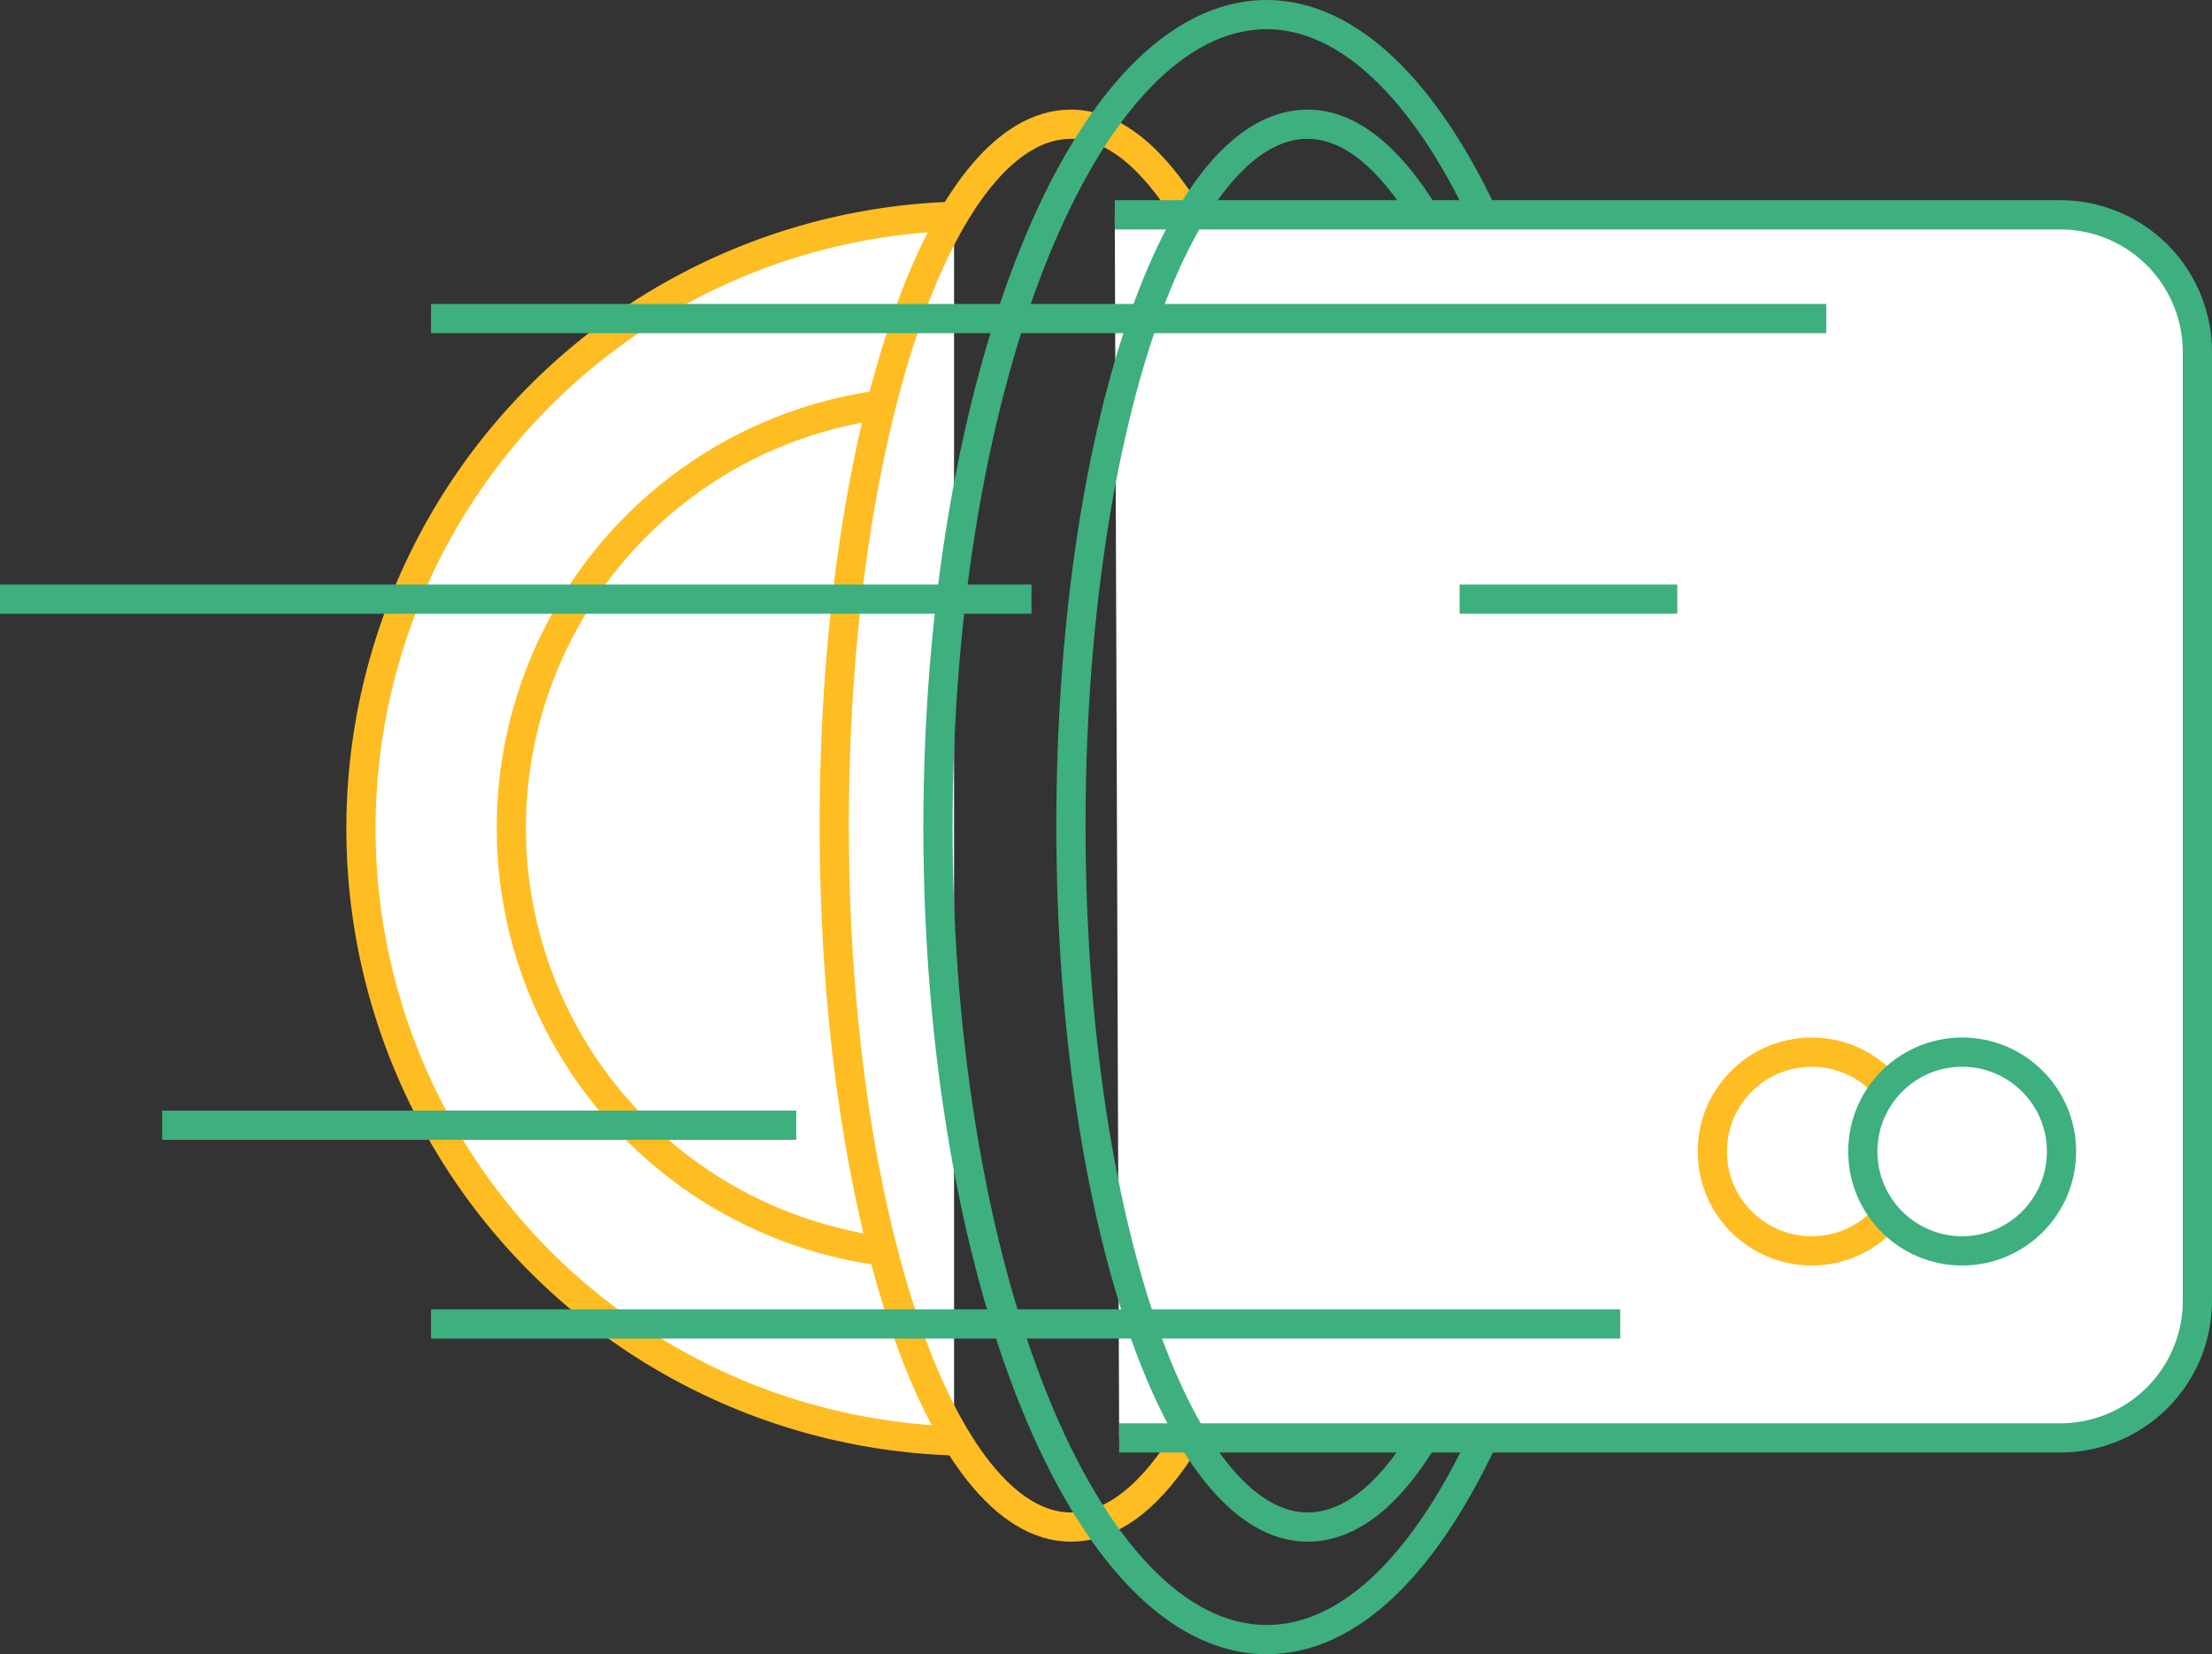 <svg viewBox="0 0 151.4 113.2" xmlns="http://www.w3.org/2000/svg"><rect x="0" y="0" width="151.4" height="113.2" fill="#333333" stroke="none"/><g stroke-miterlimit="10" stroke-width="2"><path d="m65.3 14.8a41.921 41.921 0 0 0 0 83.8" fill="#fff" stroke="#ffbd24"/><path d="m60.3 27.7a29.213 29.213 0 0 0 0 57.9" fill="#fff" stroke="#ffbd24"/><path d="m81.3 14.7c-2.4-3.9-5.1-6.2-8-6.2-9 0-16.2 21.5-16.2 48s7.3 48 16.2 48c2.9 0 5.6-2.2 8-6.2" fill="none" stroke="#ffbd24"/><path d="m76.3 14.7h64.7a9.389 9.389 0 0 1 9.4 9.4v64.9a9.389 9.389 0 0 1 -9.4 9.4h-64.4" fill="#fff" stroke="#3eaf7e"/><g fill="none"><path d="m97.5 14.7c-2.4-3.9-5.1-6.2-8-6.2-9 0-16.2 21.5-16.2 48s7.3 48 16.2 48c2.9 0 5.6-2.2 8-6.2" stroke="#3eaf7e"/><path d="m101.5 14.7c-4-8.5-9.2-13.7-14.8-13.7-12.4 0-22.5 24.9-22.5 55.6s10.1 55.6 22.5 55.6c5.7 0 10.8-5.2 14.8-13.7" stroke="#3eaf7e"/><path d="m11.1 77h43.4" stroke="#3eaf7e"/><path d="m0 41h70.6" stroke="#3eaf7e"/><path d="m99.9 41h14.9" stroke="#3eaf7e"/><path d="m29.5 21.8h95.5" stroke="#3eaf7e"/><path d="m29.5 90.6h81.4" stroke="#3eaf7e"/><circle cx="124" cy="78.8" r="6.8" stroke="#ffbd24"/></g><circle cx="134.3" cy="78.8" fill="#fff" r="6.8" stroke="#3eaf7e"/></g></svg>